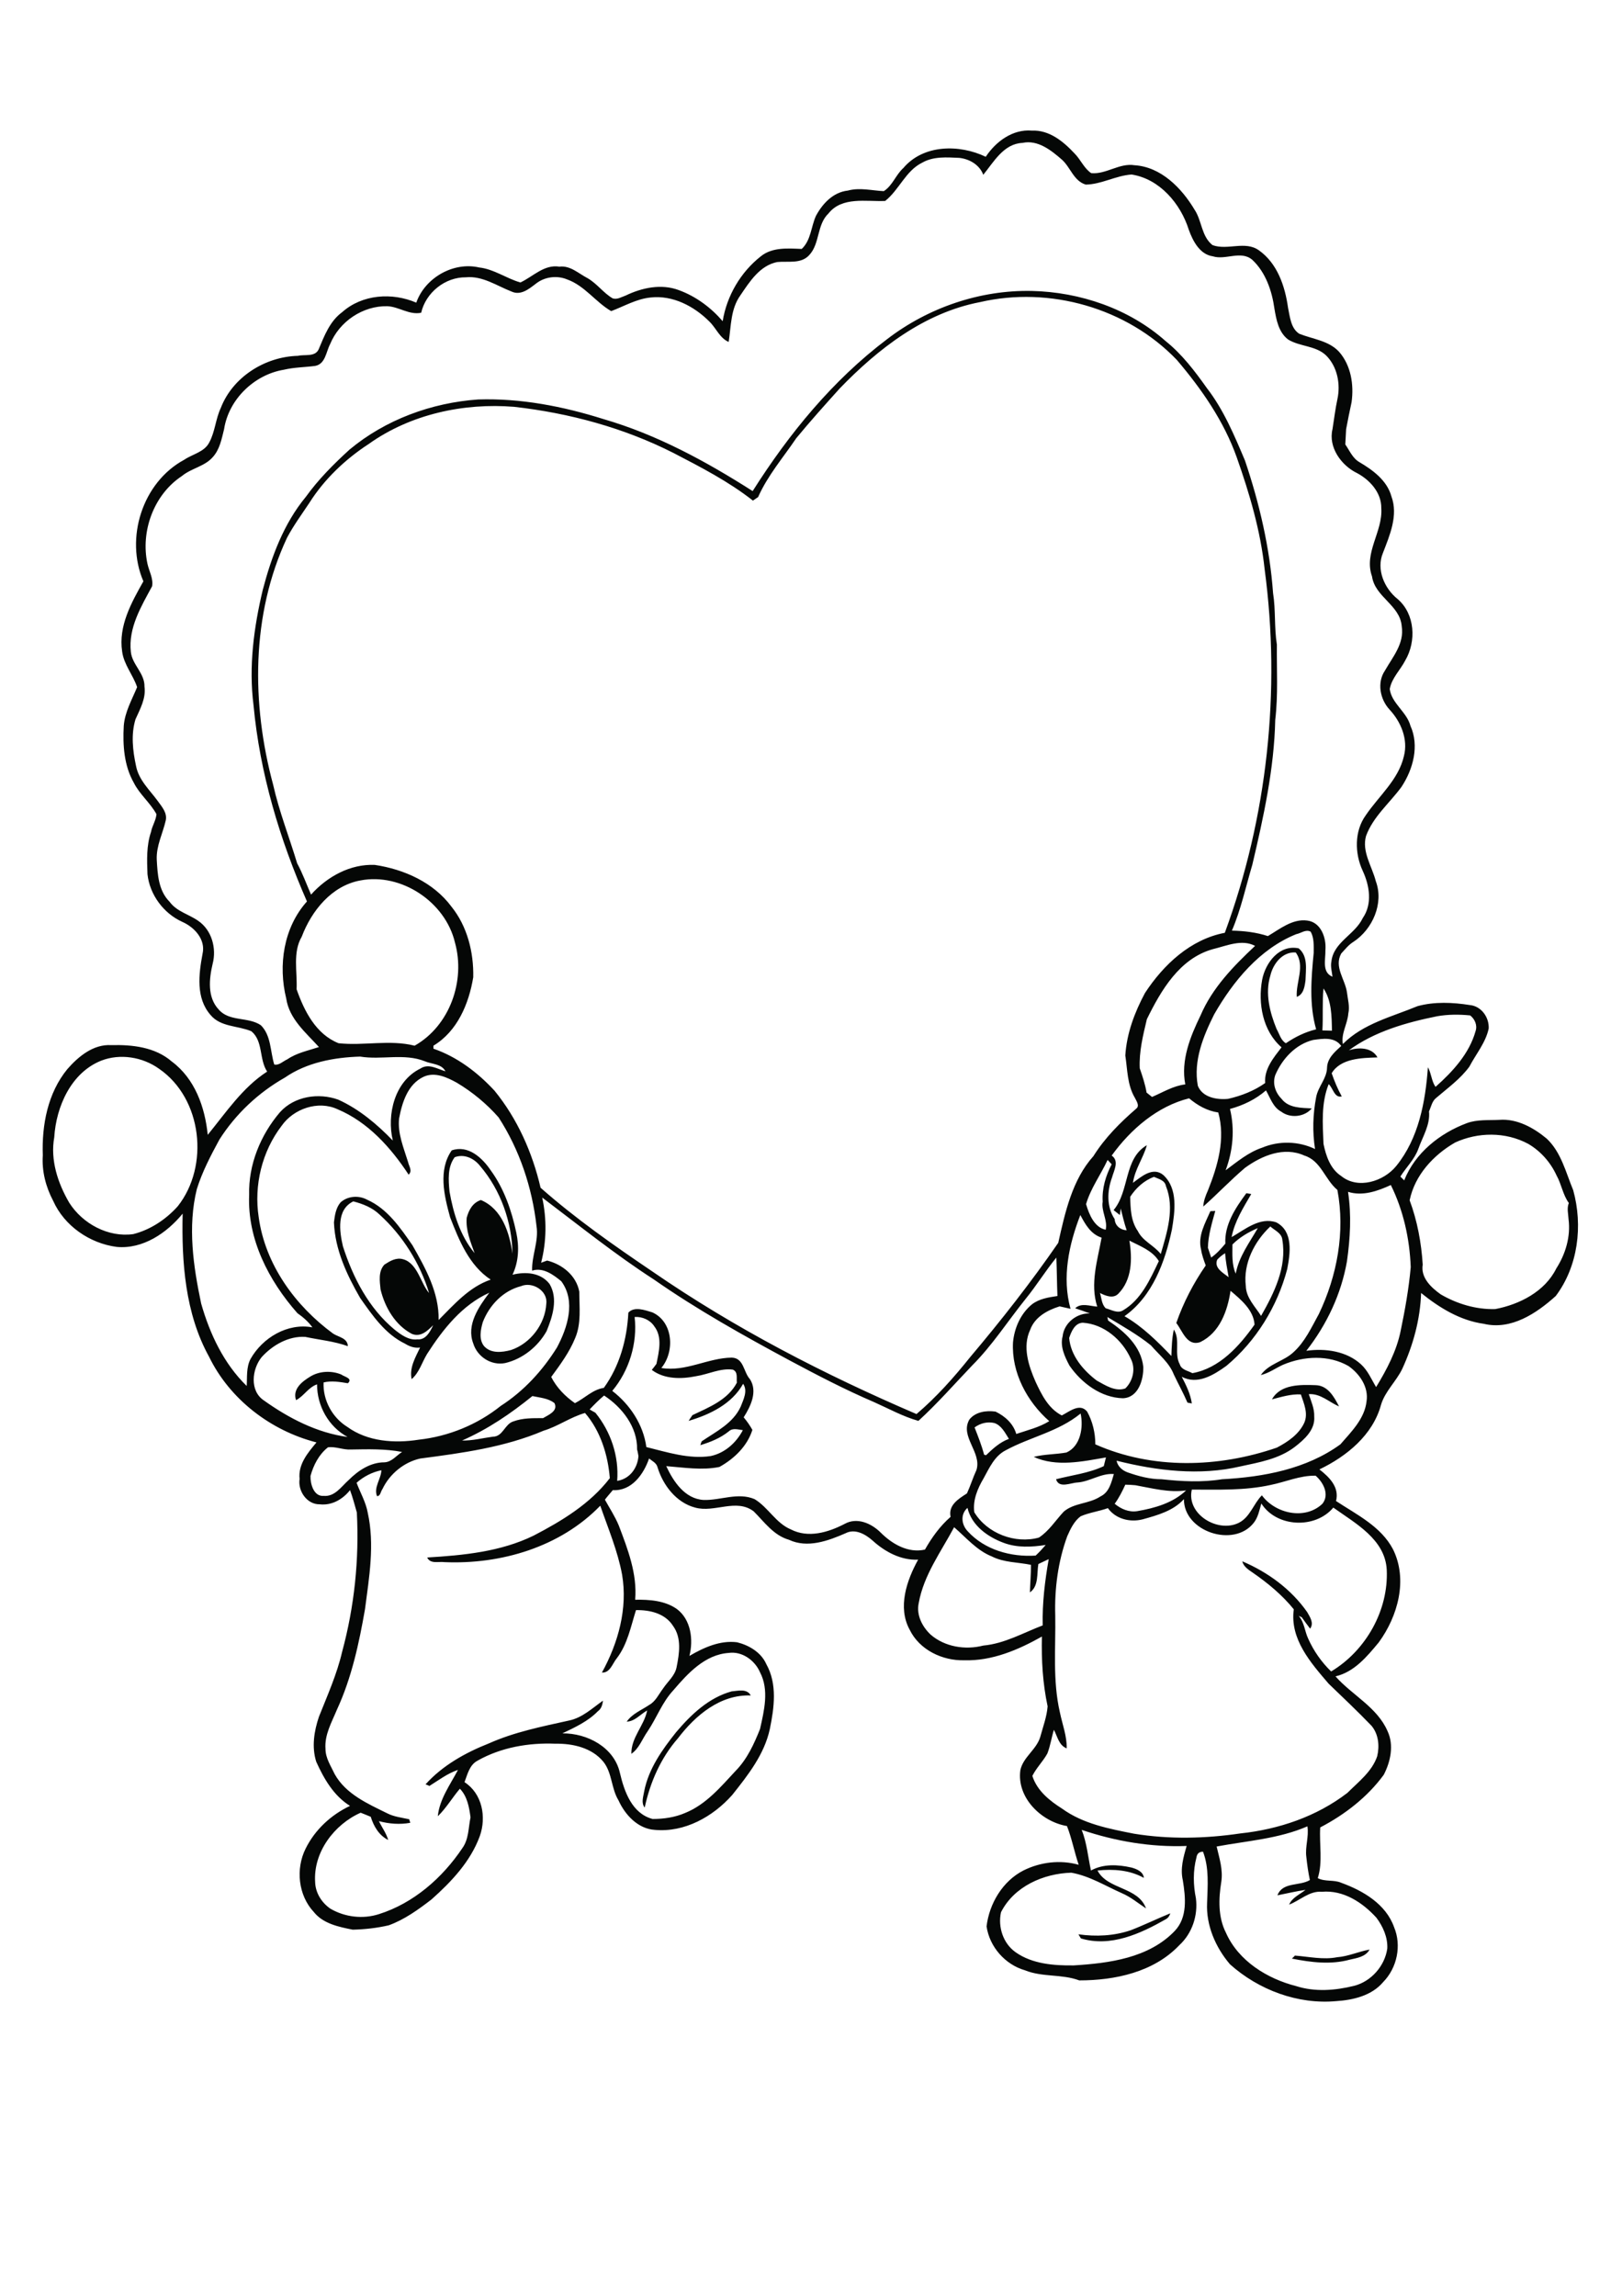 <?xml version="1.0" encoding="utf-8"?>
<!-- Generator: Adobe Illustrator 21.0.2, SVG Export Plug-In . SVG Version: 6.00 Build 0)  -->
<svg version="1.2" baseProfile="tiny" id="Layer_1" xmlns="http://www.w3.org/2000/svg" xmlns:xlink="http://www.w3.org/1999/xlink"
	 x="0px" y="0px" viewBox="0 0 595 842" overflow="scroll" xml:space="preserve">
<path fill="#050706" d="M490.5,717.8c4.1-0.3,7.9-2.1,11.9-2.8c-1.5,2.7-4.7,3.1-7.3,3.7c-6.9,1.9-14.2,1-21.2-0.4
	c0.3-0.3,0.9-0.8,1.1-1.1C480.2,717.6,485.4,718.8,490.5,717.8 M414.8,707.9c4.9-1.9,9.6-4.2,14.5-6.2c-0.3,1-0.8,1.7-1.7,2.2
	c-9.3,5.3-20.2,10.3-31.1,7c-0.2-0.4-0.7-1.1-0.9-1.5C402.1,710.3,408.6,710,414.8,707.9 M248,635.3c5.5-6.5,12-12.7,20.4-15
	c2.4-0.2,5.6-1.1,7,1.5c-11.2-0.4-20.3,7.3-26.7,15.7c-6.3,7.2-10.2,16.1-12.2,25.4c-1.4-1.7-0.5-4-0.2-5.9
	C237.9,648.7,242.9,641.7,248,635.3 M191.1,471.7c-6.6,1.7-11.6,7-14,13.2c-0.8,2.8-1.5,6.2,0.4,8.7c2.5,2.9,6.7,2.4,10,1.5
	c7.1-2.4,12.5-9.5,12.9-17C201,473.4,195.3,469.9,191.1,471.7 M125.8,457.1c3.7,11.5,9.5,22.7,18.9,30.5c2.4,1.9,5.2,4,8.4,3.6
	c3.1,0.3,4.7-2.8,5.8-5.2c-2.1,2.1-4.6,4.5-7.8,3.2c-6.1-3.2-9.9-9.7-11.5-16.3c-0.3-3-0.9-6.6,1.4-9.1c2-1.3,4.3-2.7,6.8-2
	c5.4,1.4,6.6,9.1,9.6,12.4c-3.3-10.9-9.7-21.1-18.2-28.8c-2.6-2.5-6.1-3.9-9.6-4.8C123.4,443.6,124.5,451.5,125.8,457.1
	 M166.8,424.4c-2.7,3.6-2.3,8.4-1.9,12.6c1.4,8,3.9,16.2,9.2,22.6c-1.5-4.2-3.3-8.4-2.9-13c0.8-2.9,2.2-5.5,5.2-6.5
	c7.8,3.3,10.5,12,11.6,19.7c-0.2-11.6-4.3-23.3-11.9-32.2C173.9,424.8,170.3,423.1,166.8,424.4 M165.7,421.9
	c6-2.1,11.2,2.7,14.3,7.3c4.9,6.7,7.7,14.8,9.4,22.9c1.1,5.1,0.9,10.6-1.4,15.4c4.8-1.2,10.4-0.8,13.6,3.4
	c3.2,5.4,1.1,11.9-1.1,17.3c-3.2,5.7-8.8,10.2-15.2,11.7c-5.1,1-10.2-2.3-11.7-7.2c-2.6-6.8,2-13.4,5.9-18.6
	c-10,4.5-17,13.4-22.8,22.4c-1.9,3.1-2.9,6.9-5.7,9.3c-0.9-4.2,1.4-8,3.1-11.6c-2,0.3-3.9-0.4-5.5-1.4c-7.3-3.5-12-10.4-16.5-16.8
	c-4.9-8.5-9.2-17.7-9.6-27.7c0.3-2.5,0.7-5.3,2.4-7.3c2.6-2.4,6.7-2.7,9.8-1c7.4,3.3,12.1,10.2,16.6,16.7c4.8,8.4,9.8,17.4,9.6,27.4
	c5.7-5.7,11.2-12.1,19.1-14.8c-7.9-5.2-11.6-14.4-14.9-22.9C162.9,438.4,160.7,429.1,165.7,421.9 M396.8,671.1
	c1.9,4.8,2.3,9.9,3.4,14.9c4.5-2.5,9.9-2.2,14.8-1.1c1.9,0.5,4.4,1.5,4.6,3.8c-5.2-2.9-11.2-3.3-17-2.7c3.7,7.1,14.9,5.9,17.8,13.9
	c-2.9-1.9-5.6-4.2-8.9-5.6c-6.1-2.7-11.8-6.3-18.5-7.5c-10.2,0.3-21,5-25.8,14.5c-1.2,5.4,0.8,11.5,5.4,14.7
	c6.1,4.3,14.1,4.9,21.3,4.8c13-0.8,27.5-2.7,37-12.6c4.8-5,4-12.4,3-18.6c-1-4.3,0.2-8.5,1.4-12.6
	C422.3,677.5,409.2,675.3,396.8,671.1 M446.3,677.2c1,4.3,2.4,8.5,1.7,13c-1,6.2-1.2,12.9,1.7,18.6c4.6,10.4,15.2,16.9,25.8,19.6
	c6.9,2.2,14.3,1.6,21.2-0.1c6.3-1.6,11.3-7.3,12.2-13.7c0.2-4.1-1.6-8.1-4-11.3c-5.1-5.6-12.1-10.2-20-9.5c-4.6-0.4-8,3.2-12,4.7
	c1.1-2.6,3.9-3.7,6-5.4c-3.4,0.5-6.8,1.3-10.3,2c1.9-5,8.1-3.3,11.9-5.6c-0.6-2.8-1-5.7-1.3-8.5c-0.5-3.7,1-7.4,0.4-11.2
	C469,674.4,457.5,675.1,446.3,677.2 M350,560.1c-4.8,9-11.2,17.6-13,27.9c-0.9,4.3,1.3,8.6,4.4,11.5c5.2,4.5,12.7,5.7,19.3,4
	c7.8-0.7,14.7-4.7,21.8-7.4c-0.2-8.2,0.8-16.3,2.2-24.3c-1.3,0.6-2.5,1.2-3.8,1.8c-0.6,3.5,0.2,8.1-3.1,10.4
	c0.1-3.4,0.4-6.7,0.4-10.1c-4.8-1-9.9-0.8-14.4-3.1C358.3,568.6,354.4,563.9,350,560.1 M355,561.6c6.2,6.8,15.8,9.5,24.9,8.9
	c1.3-1.2,2.5-2.5,3.7-3.9c-5.1,0.8-10.5,1.1-15.5-0.8c-5.9-2.2-11.7-6.4-13.2-12.8C352.2,555.4,352.7,559.2,355,561.6 M419.2,557.2
	c-4.7,1.2-9.9-0.1-12.8-4.1c-3.3,1.2-6.8,1.6-10,3c-2.4,1.8-3.7,4.6-4.9,7.3c-3.4,9.3-4.7,19.3-4.4,29.1c0.2,11.8-1,23.8,1.7,35.5
	c0.9,4.4,2.6,8.7,2.5,13.2c-2.9-1.1-3.4-4.4-4.7-6.8c-0.9,2.9-1.3,5.9-2.4,8.7c-1.6,2.9-4,5.2-5.5,8.2c1.7,5.4,6.3,9.1,10.9,12
	c7.7,5.6,17.3,7.4,26.4,9.2c12.9,2.1,26.1,1.8,39-0.1c14.1-1.5,28-6.2,39.3-14.9c4.1-4.1,9-7.8,10.9-13.4c0.9-3.8,0.5-8.1-2.1-11.2
	c-5.1-5.3-10.4-10.3-15.7-15.4c-6.6-7.7-14.3-16.4-12.8-27.3c-4.2-5.2-9.5-9.6-15-13.4c-1.6-1.1-3.4-2.2-3.9-4.2
	c9.4,4,17.9,10.2,23.8,18.6c1,1.8,2.6,4,1.1,6.1c-1.1-1.4-2.1-2.8-3.1-4.2c-0.3-0.1-0.9-0.4-1.1-0.5c2.1,2.4,2.2,5.7,3.5,8.4
	c2,4.5,4.9,8.6,8.4,12c12.7-7.6,21.1-22.4,20.4-37.3c-0.6-11.2-11.5-17-19.6-22.8c-6.6,7.9-20.8,7.3-26.4-1.5
	c-0.7,2.4-1.2,5.1-2.8,7.1c-7.3,9.3-25.7,3.2-25.6-8.7C430.4,554.1,424.6,555.7,419.2,557.2 M408.9,551.5c2.3,1.9,5.2,3.2,8.3,2.7
	c6.4-1.1,13.1-3,17.9-7.6c-6.3,0.9-12.5-0.8-18.6-1.9c-0.9-0.1-2.8-0.2-3.7-0.2C411.7,546.9,410.5,549.3,408.9,551.5 M466.1,544.6
	c-9.5,2.1-19.3,1.7-28.9,1.7c-2.1,9,9.5,16,17.2,12.2c4.2-2.1,5.4-7,8.5-10.1c4.9,6.7,15.8,9.2,22.2,3.1c2.7-3.4,0.3-7.9-2.5-10.3
	C476.8,541.1,471.6,543.5,466.1,544.6 M120.3,530.8c-3.3,2.6-5.3,6.5-6.4,10.5c-0.1,2.9,1.2,7.6,4.8,7.3c4.1,0.4,6.5-3.4,9.2-5.8
	c3.5-3.5,8-6.5,13.1-6.5c2.7-0.1,4.4-2.5,6.5-3.8c-6.2-1.2-12.5-1-18.7-0.9C125.9,531.8,123.1,530.4,120.3,530.8 M357.5,523.5
	c1.3,3.3,2.6,6.6,3.5,10l0.7,0.2c2.5-2.4,5.1-4.8,8.4-6c-1.4-2.2-2.7-4.9-5.3-5.8C362.3,521.3,359.7,521.9,357.5,523.5 M368.9,531.9
	c-4.1,2.1-6,6.5-8.1,10.3c-2.2,3.7-4,8-3.4,12.4c4.7,7.8,15,11.7,23.7,9.3c3.7-2.4,6.1-6.3,9.1-9.5c3.8-3.3,9.3-2.8,13.5-5.6
	c3.2-1.5,4-5.2,4.9-8.2c-4.7-0.4-8.8,2.8-13.4,3.1c-2.4,0.1-6.8,2.3-7.8-1.2c5.8-1.5,12-2.2,17.5-4.8c0.2-0.8,0.6-2.4,0.8-3.2
	c-8.6,1.5-18.2,3.6-26.5-0.2c4-1,8.1-0.9,12-1.6c5.2-2.3,6.3-9.3,5.2-14.3C388.2,525.1,377.9,527,368.9,531.9 M199.4,524.7
	c-14.3,6.1-29.9,8.2-45.2,10.2c-6,1.3-11.3,5.7-13.9,11.2c-0.7,0.9-0.7,2.6-2,2.6c-1.3-3.2,1.5-6.3,1.6-9.5
	c-3.4,0.7-6.5,2.3-9.1,4.6c1.4,3.7,3.4,7.1,4.1,11c2.6,11.7,0.5,23.7-1,35.3c-2.2,12.6-4.9,25.2-10.3,36.9
	c-1.9,4.6-4.6,9.2-4.2,14.4c0,3.4,2,6.3,3.4,9.3c4.1,7.3,12.1,10.8,19.2,14.3c2.5,1.3,5.4,1.6,8.1,2.2c0.1,0.3,0.3,1,0.4,1.3
	c-3.8,0.7-7.7,0.4-11.5-0.6c1.1,2.3,2.7,4.4,3.4,6.9c-3.4-1.7-5.3-5-6.4-8.5c-1.2-0.5-2.4-1-3.7-1.5c-9.7,4.3-17.4,14.5-16.7,25.4
	c0.1,4,2.4,7.6,5.6,9.8c5.3,3.1,11.9,3.9,17.8,2c12.7-4,23.3-13.3,30.6-24.2c2.4-3.3,2.2-7.5,3-11.3c-0.5-3.8-1.2-7.7-3.9-10.5
	c-2.8,3.3-5,7.1-8.1,10.1c0.6-6.2,4.5-11.5,7.4-17c-3.9,1.3-7.1,3.8-10.5,5.9c-0.4-0.2-1-0.5-1.4-0.6c6.2-6.9,14.6-11.6,23.2-15
	c9.4-4.2,19.5-6.2,29.4-8.4c4.9-1,8.5-4.5,12.5-7.3c-0.2,1.5-0.6,3-1.9,3.9c-3.6,3.7-8.4,5.9-13,8.1c9.1-0.1,19,5.1,21.1,14.5
	c1.6,6.8,4.4,14.9,12,16.9c4.1,0,8.2-0.6,11.9-2.2c7.7-3.1,13.1-9.6,18.6-15.5c4.2-4.3,6.7-9.8,8.9-15.3c1.5-6.7,3.4-14.3,0-20.8
	c-1.9-4.4-6.6-7.8-11.5-7.1c-8.7,0.6-15,7.5-20.3,13.7c-4.1,4.4-6.1,10.1-9.4,15c-2,2.8-3.1,6.3-6,8.3c-0.1-6,4.7-10.3,5.8-15.9
	c-2.5,1.4-4.5,4-7.5,4.1c2-2.9,5.4-4.2,8.2-6.1c2.4-1.3,3.5-3.9,5.1-6c1.7-2.6,4.4-4.7,5-7.9c1-5,1.9-10.7-1.3-15.1
	c-2.9-4.6-8.5-5.9-13.6-5.8c-1.9,6-3.1,12.5-7,17.6c-1.6,1.9-2.5,5.5-5.5,5.3c6-10.9,9.5-23.5,7.4-35.9c-1.6-8.7-5.1-16.9-8-25.3
	c-14.7,15.2-36.5,21.6-57.2,20.7c-2.1-0.3-5.1,0.8-6.3-1.7c13.3-0.8,26.9-2.1,39-8c10.4-5.4,20.8-11.7,28-21.1
	c-0.7-8.5-3.4-17.3-9.1-23.9C209.3,519.7,204.7,523.1,199.4,524.7 M216.3,516.9c0.5,0.3,1.5,0.9,2.1,1.2c5.7,7,8.7,16,8,25
	c4.6-0.7,7.5-4.7,7.8-9.1c-0.1-0.6-0.3-1.8-0.5-2.4c0.2-8.2-5.5-15.5-12.1-19.8C219.8,513.3,218,515.1,216.3,516.9 M169.5,528.3
	c3.8,0.1,7.5-0.9,11.3-1.4c3.7,0,4.3-4.6,7.5-5.6c3.5-1.3,7.2-1.2,10.9-1.2c2-1.2,5.6-2.6,4.2-5.5c-2.2-1.8-5.3-2-8.1-2.6
	C187.4,518.4,178.9,524.2,169.5,528.3 M392.2,490.7c0.6,6.5,5.1,11.8,10.1,15.6c3.1,1.7,6.8,4.2,10.5,2.9c2.8-2.7,3.9-7.3,2-10.9
	c-3.1-6.9-9.8-12.7-17.6-13.2C394.3,485.2,393,488.3,392.2,490.7 M232.8,483c1.1,9.6-2,19.7-8.2,27.1c6.5,5,11.4,12.4,12.5,20.6
	c7.7,1.9,15.6,4.5,23.6,3.3c5.2-1.1,9.4-4.9,11.8-9.5c-1.7-0.2-3.7-0.9-5.1,0.4c-3.1,2.5-6.8,4-10.5,5.1c0.1-0.4,0.4-1.1,0.5-1.4
	c5.3-3.6,11.5-6.6,14.3-12.7c1-2.6,2.7-5.8,0.9-8.4c-4.1,7.4-12.2,11.3-20,13.6c0.3-0.5,1-1.5,1.4-2.1c6.1-2.9,13-5.6,16.3-11.9
	c-0.2-1.7,0.5-4-1.5-4.8c-4.6-0.6-8.9,1.7-13.4,2.4c-5.4,1.1-11.7,1.2-16.3-2.3c0.4-0.5,1.3-1.6,1.7-2.2c0.9-4.5,2.3-9.8-0.8-13.8
	C238.5,484.1,235.6,482.8,232.8,483 M446.5,462c-1.2,3.1,2.2,4.8,4.2,6.4c-0.5-2.9-1.1-5.9-1.3-8.8
	C448.3,460.3,447.3,461.1,446.5,462 M410.2,474.5c-1.9,1.9-4.7,0.7-6.7-0.3c0.6,1.9,0.6,4.1,2.1,5.6c2,0.5,4.3,2,6.3,0.8
	c6.7-3.9,10-11.4,13.2-18.1c-2.4-3.9-6.9-5.5-10.8-7.5C415.4,461.6,415.3,469.4,410.2,474.5 M452.1,456.4c0,3.6-0.3,7.3,1.2,10.7
	c1.2-6.3,5-11.3,8.1-16.7C457.9,451.9,454.7,453.8,452.1,456.4 M457,471.6c0.1,4.4,3.4,7.5,5.6,11c4.8-8.4,9.5-17.9,7.8-27.9
	c-0.2-2.5-2.9-3.5-4.4-4.9C460.1,455.3,456,463.5,457,471.6 M198.9,439.2c1.7,7.9,1.6,16.1-0.4,23.9c0.5-0.2,1.7-0.6,2.2-0.8
	c5.6,1.4,10.7,5.5,11.8,11.4c0,5.7,0.8,11.6-1.5,17c-2.1,5.2-5.5,9.8-8.8,14.3c2,3.9,5.1,7.1,8.7,9.6c3.6-1.8,6.5-5,10.6-5.6
	c5.8-8,8.5-17.8,9-27.6c2.2-2.4,6.1-0.9,8.8-0.1c7.7,3.5,8.3,14.4,3.3,20.4c8.9,1.5,17.1-3.7,25.8-3.8c4.5,0.1,4.3,5.3,6.7,7.9
	c2.9,4.5,0.3,9.9-2.3,14c1.2,1.4,2.3,3,3.2,4.6c-1.9,6-6.7,10.6-12.1,13.6c-6.4,1.3-13,0.2-19.5-0.3c2.6,5.6,6.8,12,13.7,12.4
	c6.2,0.2,12.6-2.9,18.7-0.3c5,3,7.8,8.8,13.3,11.1c6.4,3.3,13.7,1.1,19.7-2c4.6-2.6,9.9-0.2,13.3,3.2c4.2,4.2,10.1,7.6,16.2,6.2
	c2.5-4.4,5.5-8.6,9.4-12c-0.9-4.3,2.9-6.6,6-8.6c1.3-2.8,2.2-5.8,3.5-8.6c2-6.5-6.2-12.3-2.6-18.5c2.2-2.8,6.2-3.4,9.6-2.9
	c3.5,1.7,6.5,4.4,7.6,8.2c4.1-1.4,8.4-2.4,12.1-4.7c-8.1-7.1-13.9-17.8-13.3-28.9c0.5-5.3,2.8-10.5,6.9-13.9
	c2.7-2.1,6.1-2.6,9.4-3.1c-0.2-4.7-0.2-9.4-0.4-14.1c-4,4.9-7.3,10.3-11.3,15.2c-6.5,8.1-12.2,17-19.6,24.4
	c-6.5,6.8-12.7,13.9-19.7,20.3c-5.7-1.6-10.9-4.5-16.3-6.9c-10.5-4.5-20.7-9.8-30.8-15.2c-17.1-9.2-34.1-18.7-50-29.8
	C225.7,460.1,212.4,449.4,198.9,439.2 M494.5,437.1c1.3,8.5,0.8,17.1-0.4,25.5c-2.1,12-7.4,23.2-14.9,32.8c6.9-1,14.8,0.1,20.1,5
	c2.5,2.3,3.8,5.5,5.5,8.3c3.9-6.4,7.5-13.2,9-20.6c1.6-7.7,3-15.5,3.7-23.4c-0.4-10.4-2.7-20.8-7.3-30.1
	C505.4,436.8,499.9,438.8,494.5,437.1 M414.6,438.9c0.1,4.3,0.2,8.9,2.8,12.6c1.8,3.7,5.9,5.2,8.4,8.4c2.3-7.9,5.2-16.8,1.9-24.9
	c-0.4-2.2-2.7-2.6-4.4-3.4C419.6,433,416.7,435.7,414.6,438.9 M406.3,425.4c-2.5,5.4-6.2,10.4-7.9,16.2c1.1,3.8,3.1,8.6,7.2,9.4
	c0.8-3.5-1.7-6.8-1.1-10.3c-0.3-4.8,1.1-9.5,3.3-13.7C407.3,426.5,406.8,425.9,406.3,425.4 M533.8,419c-8,4.6-14.8,12-16.7,21.2
	c2.8,7.5,4.3,15.6,4.8,23.6c-0.8,4.8,3.1,8.4,6.6,10.9c6,3.5,13,5.6,20,5.4c8.9-1.7,18.2-6.4,22.4-14.9c3.4-5.3,5.3-11.7,4.5-18
	c-0.1-2-0.7-4.1,0.1-6c-2.2-3-2.7-6.9-4.5-10.1c-2.2-4.8-5.8-8.9-10.4-11.6C552.2,415,542.1,415.2,533.8,419 M407.8,423.8
	c2.9,2,0.8,5.5,0.1,8.1c-1.8,4.9-2,10.7,1,15.2c0.1,2.4,2.1,4,4.4,4.1c-0.9-2.6-1.5-5.3-2.2-8l-0.3,2.4c-0.8-0.6-1.5-1.2-2.3-1.8
	c5.9-7,3.7-18.9,12.2-23.8c-1.3,4.7-4.4,8.8-5.1,13.8c3.1-2.3,7.3-6,11.1-2.9c5.5,5,4.3,13.4,3.2,20c-2.5,11.8-7.1,24.5-17.4,31.8
	c6.6,3.8,12,9.2,17.2,14.6c0.1-3.2,0.2-6.5,0.9-9.7c2.5,3.9,0,8.8,2.2,12.8c0.6,2,3,2.3,4.6,3.2c10-1.8,17.2-9.9,22.8-17.8
	c-0.3-5.3-5-9.2-8.8-12.4c-1.1,7.3-3.9,15.3-11.1,18.8c-4.9,1.7-6.5-4.1-8.8-7c2.6-7.5,6.3-14.6,10.8-21.1c-0.7-1.9-1.4-3.8-1.7-5.8
	c-1.3-5,1.5-9.7,3.4-14.1c0.5,0,1.4-0.1,1.8-0.1c-1.2,4.4-2.6,8.9-2.7,13.5c0.3,0.9,0.9,2.7,1.2,3.6c2-1.4,3.6-3.2,5.2-5.1
	c-0.4-6.9,3.7-13.1,7.7-18.5l1.8,0.3c-2.9,5-6.1,10-7.2,15.8c4.9-2.8,10.4-7.5,16.4-5.4c6.3,3.3,5.1,11.4,4,17.1
	c-3.6,13.7-11.4,26.4-22.3,35.5c-4.7,3.4-10.7,7.1-16.4,4c1.6,3.1,3.2,6.3,3.7,9.8c-0.4-0.1-1.2-0.2-1.6-0.3
	c-1.5-3.5-3.4-6.9-5-10.3c-1.7-4.4-5.5-7.3-8.4-10.7c-5-4-10.5-7.1-16-10.4c0.1,0.3,0.2,0.9,0.3,1.3c6,4,12.1,9.4,12.9,17
	c0.1,4.7-1.8,11.3-7.5,11.5c-8-0.2-15.2-5.6-19.6-12c-1.7-3.2-3.5-7-2.5-10.7c0.5-4.9,5.2-8.6,10-8.4c-1.8-0.7-3.6-1.3-5.4-1.9
	c2.2-2.1,5.4-0.8,8.1-0.6c-2.7-8.4,0.1-17,1.6-25.3c-4-1.3-6-4.9-7.8-8.3c-4.2,10.8-6.8,22.9-3.6,34.4c-1-0.2-3-0.7-4-0.9
	c-4.5,1.4-9.1,3.9-10.8,8.6c-2.9,6.2-0.6,13.2,2,19.1c2.2,4.7,4.7,9.8,9.6,12.3c2.8-1.4,6.6-4.7,9.3-1.4c2,3.6,3,7.8,3,12
	c20.9,9.3,45.2,8.6,66.6,1.2c4-2.1,8-4.8,10-9c1.6-3.5-0.1-7.2-1.2-10.5c-3.6-0.2-7.1,0.9-10.6,1.8c3.1-5.6,10.5-5.4,16-5.2
	c4.5,0.1,6.8,4.3,8.6,7.8c-3.7-1.6-6.8-4.8-11.1-4.5c0.9,2.7,2.1,5.3,2,8.2c0.4,4.9-3.7,8.5-7.2,11.2c-5.8,4.4-13,5.6-19.9,7.1
	c-15,3.5-30.6,1.6-45.4-2.1c0.4,2.1,2.1,3.6,4.1,4.3c4,1.4,8.1,2.5,12.4,2.5c7.4,0.8,14.8,1.2,22.2,0c15.1-0.8,30.9-3.7,43.4-12.8
	c4-4.6,8.9-9.4,9.6-15.8c0.8-5.2-2.5-10-6.6-12.9c-7.3-4.2-16.4-3.7-24-0.5c-2.7,1.2-5.2,3.1-8.2,3.8c2.9-4.2,8.4-5,12-8.4
	c4.2-3.8,6.6-9.1,9.3-14c6.7-14,9.7-30.1,6.8-45.5c-4.6-3.8-6-10.7-12.1-12.6c-7.5-3.4-15.6,0-21.8,4.5c-5.3,4.5-10.1,9.6-15.3,14.2
	c0.1-2.1,0.9-4.1,1.7-5.9c3.6-9,6.5-18.9,3.8-28.6c-4.1-0.6-7.6-2.6-10.7-5.2C424.6,405.7,414.8,414.1,407.8,423.8 M155.4,394.9
	c-5.8,2.7-7.9,9.4-9,15.3c-0.6,5.5,1.7,10.8,3.3,16c0.3,1.5,1.7,3.2,0.2,4.6c-6.5-9.9-14.9-19.3-26.1-24c-7.1-3.3-16.1-0.2-20.5,6.1
	c-7.2,9.4-10.2,21.8-8.4,33.5c2.4,17.4,13.4,32.5,27.3,42.7c2,1.3,5.3,1.6,5.4,4.6c-5-1.8-10.4-2.3-15.6-3.4c-6.1-0.4-12,3-16,7.4
	c-3.6,4.4-4.5,12.4,0.8,15.9c9.1,6.5,19.5,11.9,30.7,13.4c-7-3.8-11.2-11.4-11.2-19.3c-3.2,1.1-4.8,4.3-7.7,5.8
	c-1.4-4.1,2.3-6.9,5.3-8.7c3.3-2,7.7-2.2,11.3-0.7c1,0.8,4.4,1.4,2.4,3.2c-3-0.5-6-1-8.9-0.3c-0.3,6.5,3.2,12.9,8.7,16.3
	c7.4,5.4,17.3,6.1,26.2,4.7c10.9-1.2,21.5-5.5,30.1-12.4c8.4-5.4,15.3-12.9,20.6-21.4c3.9-7.3,7-17,1.6-24.3
	c-2.9-2.4-6.7-5.2-10.7-3.9c-0.2-5.5,2.5-10.8,1.6-16.4c-1.6-14.1-6.2-27.9-13.9-39.8c-4.4-5-9.6-9.3-15.3-12.7
	C164,395.1,159.5,393,155.4,394.9 M37.1,389c-11,4.4-16.5,16.8-17.2,28.1c-1.5,8.3,1.3,16.8,5.5,24c4.9,7.7,14.3,12.8,23.5,11.5
	c6.3-1.6,12-5.4,16.3-10.2c11.7-14.8,9-39.5-6.8-50.4C52.3,387.6,44,386.3,37.1,389 M104.5,395.2c-9.7,5.5-18,13.3-24,22.7
	c-3.2,5.9-6.3,11.8-8.3,18.2c-3.4,13.8-1.3,28.3,1.6,42c3.2,11.2,8.3,22,16.7,30.2c0.2-3.3-0.2-6.8,1.4-9.9
	c4.4-7.8,13.6-13.3,22.7-11.6c-1.5-2.1-3.5-3.8-5.5-5.2c-10.5-11.9-18.4-27.1-17.7-43.4c-0.3-11.1,4.2-22,11.3-30.3
	c5.3-5.9,14.2-7.2,21.4-4.6c7.7,3.5,14.2,9,20,15c-2.3-9.6,0.7-21.8,10.1-26.4c3-2,6.2,0.1,9.2,1c-1.4-2.8-5.1-2.6-7.6-3.7
	c-7.6-3-15.8-0.4-23.7-1.7C122.6,387.8,112.6,389.6,104.5,395.2 M467.8,394.3c-1.1,3.2,0.1,6.5,2.4,8.8c2.6,3.3,7.2,3.2,11,3.4
	c-2.7,3.2-7.9,3.7-11.2,1.2c-3-1.6-4-5-5.6-7.8c-3.8,3.3-8.4,5.5-13.2,6.8c1.8,7.5,1.1,15.3-1.6,22.5c4.2-3.1,8.3-6.6,13.4-8.3
	c6.2-2.6,13.4-2.4,19.4,0.5c-1-6.3-0.8-12.7,0.4-19c0.7-3.9,3.9-6.8,4-10.8c0.1-3.5,2.8-5.8,5.2-8c-2.4-3.4-6.7-2.7-10.3-2.2
	C475.2,383,470.3,388.4,467.8,394.3 M494.8,385.2c3.6-1.2,8.5-1.1,10.5,2.6c-5.8,0.2-13.5,0.3-16.8,5.8c1,2.9,2.2,5.8,3.7,8.5
	c-2.7,0.7-3.2-3.1-4.8-4.5c-2.8,7-2.2,14.5-1.9,21.9c0.9,4.4,2.5,9.2,6.5,11.8c6.1,5,15.6,2,20.2-3.7c8.2-10.1,10.7-23.5,11.6-36.2
	c1.3,2.3,1.3,5.1,2.8,7.2c6.3-5.6,12.4-12.2,14.7-20.5c0.7-2.1-0.3-4.4-2-5.7c-4-0.4-8.1-0.4-12.1,0.3
	C515.8,375,504.2,378.3,494.8,385.2 M485.5,362.5c-0.5,5.1-0.1,10.2-0.4,15.4c0.9,0,2.6,0.1,3.5,0.1
	C488.5,372.7,488.5,367,485.5,362.5 M444.9,348.1c-12.2,3.4-19,15.1-24.2,25.7c-1.4,5.9-2.9,11.9-2.6,18c1,2.9,2,5.9,2.5,8.9
	c0.5,0.4,1.5,1.2,2,1.6c4-1.7,7.8-4.1,12.2-4.6c-1.7-8.8,1.8-17.5,5.6-25.3c4.3-10.1,12.1-18.1,20-25.5
	C455.5,344.3,449.9,346.9,444.9,348.1 M475.5,342.6c-13.4,5.4-23.1,17.2-30.1,29.4c-4,8-7.7,17-6,26.2c1.7,4.3,7,5.2,11.1,4.8
	c4.8-1.1,9.5-2.9,13.6-5.8c-0.4-5.2,3.1-9.3,6-13.1c-6.9-6-8.7-16.1-7.1-24.8c1.2-6.2,6.3-13,13.4-11.5c3.5,2.9,2.6,7.7,2.5,11.7
	c-0.3,2.3-0.7,5.2-3.2,6.1c-0.4-5.4,3.2-11.4-0.4-16.3c-4.9-0.3-8.3,4.2-9.3,8.5c-2,6.5-0.2,13.5,2.3,19.6c1,1.7,1.5,4.1,3.4,5.2
	c3.4-2.3,7-4.1,11.1-5.1c-2.6-9.1-1.8-18.7-0.9-28c0-2.6,0.2-5.5-1.1-7.8C479,340.7,477.2,342.3,475.5,342.6 M132.2,322.9
	c-10.5,1.9-17.9,11.1-21.5,20.6c-3.4,5.8-1.6,12.8-1.9,19.3c2.8,8,7.1,16.5,15.4,19.8c9.3,1,18.7-1.4,27.9,0.9
	c12.9-7.3,18.7-23.8,14.8-37.8C163.4,330.8,147.2,320,132.2,322.9 M359.5,110.8c-20.4,3.9-37.4,17.1-51.5,31.7
	c-5.4,6-10.8,12-15.9,18.2c-4.8,7.1-10.5,13.7-14,21.6c-0.5,0.3-1.4,1-1.9,1.3c-8.9-7-19-12.2-29-17.4c-18.3-9.3-38.3-14.7-58.6-17
	c-18.5-1.5-38,2.7-53.3,13.6c-8.6,5.6-16.3,12.9-21.8,21.6c-2.8,4.2-5.8,8.3-8.2,12.8c-13.2,28.2-13.1,60.9-5.1,90.6
	c2.2,9.8,5.9,19.2,8.8,28.8c2,3.7,3.4,7.6,5.1,11.5c5.9-6.6,14.4-11.3,23.4-10.9c10.7,1.6,21.5,6.4,28.1,15.3
	c5.8,7.2,8.2,16.7,8,25.9c-1.6,9.7-5.8,19.8-14.6,25.1c0,0.3,0,0.8,0,1.1c8.7,3,16.2,8.7,22.4,15.4c8.4,10.3,13.9,22.7,16.9,35.6
	c12.8,11.3,26.8,21.1,41,30.7c30.3,20.9,63.1,37.8,96.9,52.3c7.3-6.2,13.7-13.4,19.7-20.9c11.4-13.5,22.3-27.4,32.3-41.9
	c2.5-11.1,5.1-23.1,12.9-31.8c4.2-6.7,9.8-12.3,15.7-17.4c1.4-1.1,0-2.9-0.5-4c-2.8-4.7-2.7-10.3-3.5-15.5
	c0.5-8.1,3.4-15.8,7.2-22.9c6.8-10.4,16.7-19.7,29.3-22.1c15.6-42.4,20.6-88.7,14.6-133.4c-1.5-14-5.5-27.6-10.2-40.9
	c-4.7-13.3-12.9-25.1-22-35.8C413.4,112.9,385,104.9,359.5,110.8 M360.7,64.1c-1.4-3.7-5.1-5.8-8.8-6.2c-4.6-0.2-9.4-0.6-13.5,1.7
	c-6.2,3-8.5,10-13.7,14.1c-7,0.3-15.8-1.7-20.8,4.6c-4.3,4.1-3.1,11-7,15.2c-3,3.4-7.8,2.2-11.8,2.6c-6.4,1.3-10.1,7.2-13.5,12.2
	c-3.6,5-3.4,11.3-4.3,17.1c-3.3-1.4-4.6-5.1-7.1-7.5c-5.6-5.6-13.4-9.7-21.5-8.8c-5.2,0.5-9.7,3.2-14.5,5
	c-5.7-3.3-9.7-9.3-16.1-11.6c-3.8-1.6-8.4-1-11.6,1.6c-2.5,1.9-5.5,4.4-8.9,2.8c-5.4-2.1-10.6-5.8-16.7-5.2
	c-7.6-0.1-14.7,5.6-16.4,13c-4.4,0.9-8.1-2.2-12.4-2.4c-9-0.2-17.6,5.6-21,13.9c-1.5,2.8-1.7,7.3-5.5,8c-3.8,0.5-7.7,0.5-11.5,1.4
	c-10.8,1.8-20.2,10.8-21.9,21.8c-0.9,3.6-1.6,7.5-4.2,10.3c-3,3.4-7.8,4-11.3,6.9c-10.3,6.8-15.2,20.3-12.6,32.2
	c0.6,2.7,2.2,5.4,1.7,8.2c-4,7.4-8.8,15.3-7.8,24.1c0.5,4.7,5.1,7.8,5,12.7c0.6,4.3-1.6,8.2-3.3,12c-1.7,5.6-1,11.5,0.2,17.1
	c1,5.2,5,8.8,8,12.9c1.5,2.1,3.5,4.3,2.9,7.1c-1.1,4.8-3.5,9.3-3.3,14.3c0.3,5.4,0.6,11.4,4.7,15.5c2.6,3.6,7.1,4.6,10.5,7
	c5,3.4,6.8,10.1,5.3,15.8c-1.3,5.5-2,12.2,2.2,16.7c3.9,4.6,10.8,2.6,15.5,5.8c3.8,3.8,3.4,9.5,4.9,14.4c1.8,0.4,3.2-1.2,4.8-1.9
	c3.5-2.4,7.7-3.2,11.6-4.5c-4.8-5.3-10.9-10.3-12-17.8c-3-12.2-1-26,7.6-35.6c-10-22.8-17.3-47.1-19.6-72
	c-1.8-14.1,0.1-28.5,3.4-42.3c3.2-12.2,7.7-24.3,15.8-34.1c4.6-6.4,10.2-12,16-17.3c13.2-11,30.1-17.2,47.2-18.4
	c15.6-0.5,31.1,2.5,46,7.2c19.6,5.7,37.6,15.5,54.7,26.4c13.3-21,29.3-40.6,49.3-55.7c15.1-11.6,34.1-18.1,53.1-17.7
	c17.7,0.4,35.7,6.5,49.1,18.4c6,4.8,10.7,11,15.1,17.2c6.2,8,10.1,17.4,14,26.6c5.3,15.7,9.1,32,10.3,48.6c1,6.3,0.4,12.7,1.4,18.9
	c-0.1,9.2,0.5,18.4-0.6,27.6c-0.4,18-4.3,35.7-8.4,53.1c-2.4,8.1-4.2,16.5-7.5,24.2c4.5,0.1,8.9,0.6,13.2,2c4.4-2.6,9-6.4,14.4-5.7
	c5.1,0.6,7.1,6.4,6.7,10.9c0.1,3.3-1.4,8.1,2.6,9.7c-0.2-1.8-0.8-3.7-0.4-5.6c0.8-7.1,8.6-9.8,11.5-15.9c3.6-5.2,2.5-11.9,0-17.3
	c-3-6.4-3.1-14.6,1.1-20.4c4.8-7.1,12-13,14-21.7c1.6-6.2-1.1-12.6-5.3-17.1c-3.5-3.8-4.6-9.9-1.7-14.2c2.9-5.1,7.2-10,6.2-16.3
	c-0.6-7.8-9.8-10.7-10.9-18.3c-3.1-8.7,4-16.4,3.4-25c0.1-5.7-4.2-10.4-8.9-12.9c-5.8-2.8-10.6-9.5-9-16.1c0.6-3.7,1-7.3,1.8-11
	c1.2-5.5,0-11.9-4.1-16c-3.8-3.7-9.6-3.2-14-5.9c-3.5-2.7-4.3-7.2-5-11.3c-0.9-6.5-3.2-13.3-8.1-17.9c-4.2-3.6-9.8,0.2-14.5-1.3
	c-4.8-0.7-7.3-5.6-8.8-9.7c-3-9.6-10.7-18.7-21-20.3c-5.8,0.4-11,3.6-16.8,3.7c-4.4-1.3-5.6-6.3-8.7-9.1c-4-3.5-8.9-7.4-14.5-6.2
	C368.2,52.7,364.6,59.3,360.7,64.1 M361.6,57.5c3.7-5.6,9.9-10.2,16.9-9.6c6.4-0.3,11.6,4,15.7,8.4c2.2,2.2,3.5,5.5,6.1,7.2
	c5.5,0.5,10.3-3.8,15.9-2.9c9.7,0.6,17.3,8.4,22,16.3c2.7,4,2.5,9.8,6.6,13c5.5,2,12-1.7,17,1.9c6.8,4.8,9.6,13.2,10.7,21.1
	c0.7,3.3,1,7.5,4.1,9.5c5,2,10.8,2.5,14.6,6.6c4.4,5,5.5,12.1,4.6,18.5c-0.7,3.3-1.4,6.6-2,9.9c-0.1,1.9-0.2,3.7-0.3,5.6
	c1.6,2.3,2.7,5.1,5.2,6.5c4.9,2.9,10.1,6.7,11.7,12.5c2.6,7-0.6,14.3-3.1,20.8c-2.5,6,0.5,13,5.4,16.9c6.4,5.5,6.9,15.5,2.8,22.5
	c-1.8,3.5-5,6.5-5.7,10.5c0.7,5.3,6.2,8.3,7.6,13.5c3.3,7.3,1,15.9-3.3,22.4c-4.4,6-10.4,10.9-13,18c-1.6,5.8,2.2,11.1,3.6,16.6
	c3,8.1-1.2,17.6-8.2,22.2c-1.8,1.1-3.1,2.8-4.5,4.3c-2.7,4.9,1.4,9.4,2.1,14.2c0.3,2.6,1.1,5.2,0.5,7.8c-0.3,3.9-2.7,7.3-2,11.2
	c7.4-7.5,18-10,27.4-13.9c6.2-1.7,12.9-1.4,19.2-0.4c4.2,0.4,7.1,4.5,6.9,8.6c-1.1,5.2-4.7,9.4-7.1,14c-3.3,4.5-7.9,7.8-12.1,11.4
	c-1.6,1.2-1.9,3.3-2.7,5c0.5,4.9-2.3,9.2-3.9,13.7c-1.4,3.9-4.4,6.7-6.6,10.2c0.4,0.4,1.1,1.1,1.4,1.4c4-10.1,13.1-17.3,23-21
	c3.8-1.4,8-1,11.9-1.2c6.5-0.5,12.6,2.9,17.4,6.9c5.3,5,7,12.4,9.7,18.9c3.6,13,1.8,27.9-6.4,38.8c-7.1,6.4-16.4,12.6-26.4,10.2
	c-8.7-1.2-16.3-5.9-23-11.3c-0.3,9.6-2.9,19.1-6.9,27.8c-2.2,4.6-6.3,8.2-7.8,13.2c-3,11.1-12.6,18.9-22.6,23.7
	c3.6,2.8,7.4,6.5,6.1,11.6c7.6,5,16.5,9.3,20.9,17.7c5.5,11.1,1.8,24.5-5.2,34.1c-4.3,5.2-9,10.9-15.9,12.5
	c6.1,6.9,15.3,11.3,19.1,20.1c2.4,5.1,1.1,11.2-1.4,16c-6,8.2-14.3,14.6-23.3,19.3c-0.4,6.2,1,12.6-0.9,18.6
	c2.7,1.4,5.9,0.5,8.6,1.7c8,2.9,16.4,7.8,19.4,16.3c2.8,6.7,1.1,14.9-4,20.1c-4.2,5-11,6.6-17.2,7c-14.1,1.3-28.5-4.1-39-13.5
	c-5.3-6.2-8.8-14.3-8.4-22.5c0.2-6.3,0.8-12.8-1.5-18.8c-1.4,0-2.2,0.7-2.4,2.1c-1.3,4.9-1.2,10.1-0.2,15c0.8,6.3-1.4,12.9-6.1,17.2
	c-9.4,9.9-23.6,12.9-36.7,12.9c-6.4-2.4-13.5-1.1-19.9-3.7c-7.3-2.1-13-8.6-14.1-16.1c1-8.4,5.9-16.6,13.5-20.5
	c6.2-3.1,13.5-4,20.3-2.1c-1.6-4.7-2.5-9.6-4.3-14.2c-9.4-1.6-18.5-10.4-17.1-20.5c1-4.8,5.9-7.5,7.3-12.2c1-3.7,2.4-7.4,2.7-11.2
	c-1.8-8.4-2.3-17-2.1-25.6c-8.7,4.9-18.3,9-28.5,8.7c-8,0.2-16.4-3.8-20-11.2c-4.5-8.2-1.1-18.1,3.1-25.7c-6.3,0.3-12.2-2.9-16.7-7
	c-2.6-2.3-6.4-4.5-9.9-2.7c-6.4,2.8-14,5.6-20.8,2.4c-5.6-1.6-9-6.5-12.9-10.4c-6.4-4.9-14.4,0.6-21.5-1.4
	c-6.9-1.8-11.8-8.2-13.8-14.8c-0.4-1.6-2-2.3-3.1-3.2c-2,5.8-6.4,12-13.3,11.6c-1,1.2-2,2.3-2.9,3.5c1.7,3.1,3.7,6.1,5.1,9.5
	c3.3,8.7,6.8,17.7,6,27.2c5.2-0.1,10.9,0.3,15.3,3.4c5.2,3.9,6.1,11.3,4.6,17.2c5.3-3.1,11.3-5.8,17.5-5c4.4,1.1,8.8,3.7,10.7,8
	c4.1,7.3,2.9,16,1.3,23.8c-2,9.3-8,16.9-13.8,24.2c-7.1,8-17.5,13.8-28.4,12.8c-6.2-0.4-10.9-5.5-13.3-10.8
	c-2.7-4.4-2.3-10-5.5-14.1c-4.2-5.2-11.2-6.8-17.6-6.7c-9.8-0.4-19.9,1.3-28.6,6.2c-3,1.6-3.7,5-4.8,7.9c6.5,4.2,8.1,12.8,5.6,19.8
	c-3.4,9.3-10.4,16.7-17.7,23.2c-4.8,3.7-9.9,7.4-15.7,9.5c-4.3,1-8.8,1.5-13.2,1.6c-5.1-1-10.9-2.2-14.3-6.5
	c-5.7-6.1-6.7-15.8-3-23.2c3.4-6.9,9.3-12.4,16.3-15.7c-6-3.7-9.6-10-12.4-16.2c-1.7-5.4-0.8-11.2,1-16.5c3.1-7.8,6.6-15.6,8.5-23.8
	c4.5-16.6,6.3-33.9,5.4-51.1c-0.8-2.8-1.5-5.5-2.5-8.2c-2.7,3.4-6.7,5.7-11.1,5.2c-4.7,0.1-8.1-4.9-7.4-9.3c-0.6-5.3,3-9.6,6.2-13.4
	c-16.8-4.3-31.8-15.8-39.4-31.4c-8.8-15.9-10.1-34.7-9.7-52.5c-5.8,7.1-14.6,13.1-24.2,12.2c-9.9-1.3-19.2-7.7-23.3-16.9
	c-2.7-5.1-4.2-10.9-3.8-16.7c-0.4-11.1,1.8-22.8,9-31.6c4.1-4.7,9.6-9.2,16.1-8.8c7.7-0.2,16.1,0.7,22.2,6
	c8.5,6.3,12.2,16.8,13.2,26.9C82.9,408,89,398.8,98,393c-3-4.5-1.4-11.2-5.8-14.8c-5-2.1-11.3-1.5-15-6c-5.4-6.2-4.3-14.9-2.9-22.4
	c1.2-5.2-2.9-9.7-7.4-11.7c-6.9-3.1-12-10-12.8-17.5c-0.2-5.2-0.4-10.5,1.3-15.5c0.4-2.2,1.8-4.2,2-6.5c-2.3-4.2-6.2-7.3-8.3-11.5
	c-3.6-6.3-4.1-13.8-3.7-20.9c0.4-5.1,3-9.6,4.9-14.2c-1.5-4.5-4.9-8.3-5.5-13.1c-1.4-9.3,3.4-17.9,7.8-25.7
	c-6.8-15.8-0.4-36.3,15-44.6c3.1-2.1,7.4-2.8,9.2-6.4c2.1-3.9,2.3-8.6,4.2-12.6c4.4-11.4,16.3-18.8,28.3-19.1
	c2.5-0.6,6.3,0.5,7.6-2.4c2.1-5,4.1-10.3,8.6-13.6c7.4-6.6,18.4-7.3,27.2-3.5c3.2-9.1,13.6-15.1,23.1-12.9c5.4,0.6,9.9,4,15.1,5.5
	c4.7-2.2,8.7-6.7,14.3-5.8c4-0.5,7,2.5,10.3,4.2c3.5,2,5.8,5.4,9.2,7.4c1.7,0.6,3.3-0.5,4.8-1c6-2.9,13.1-4.4,19.5-2
	c6.3,2.3,11.8,6.4,16.1,11.4c1.5-9.3,6.6-18,14-23.8c4.2-3.4,9.9-2.9,15-2.7c3.4-3.2,3.4-8.1,5.2-12.1c2.4-4.5,6.3-8.7,11.7-9.3
	c4.4-1.2,8.8,0,13.2,0.2c3.2-2,4.4-6,7.2-8.5C338.8,52.9,352,52.9,361.6,57.5"/>
</svg>
